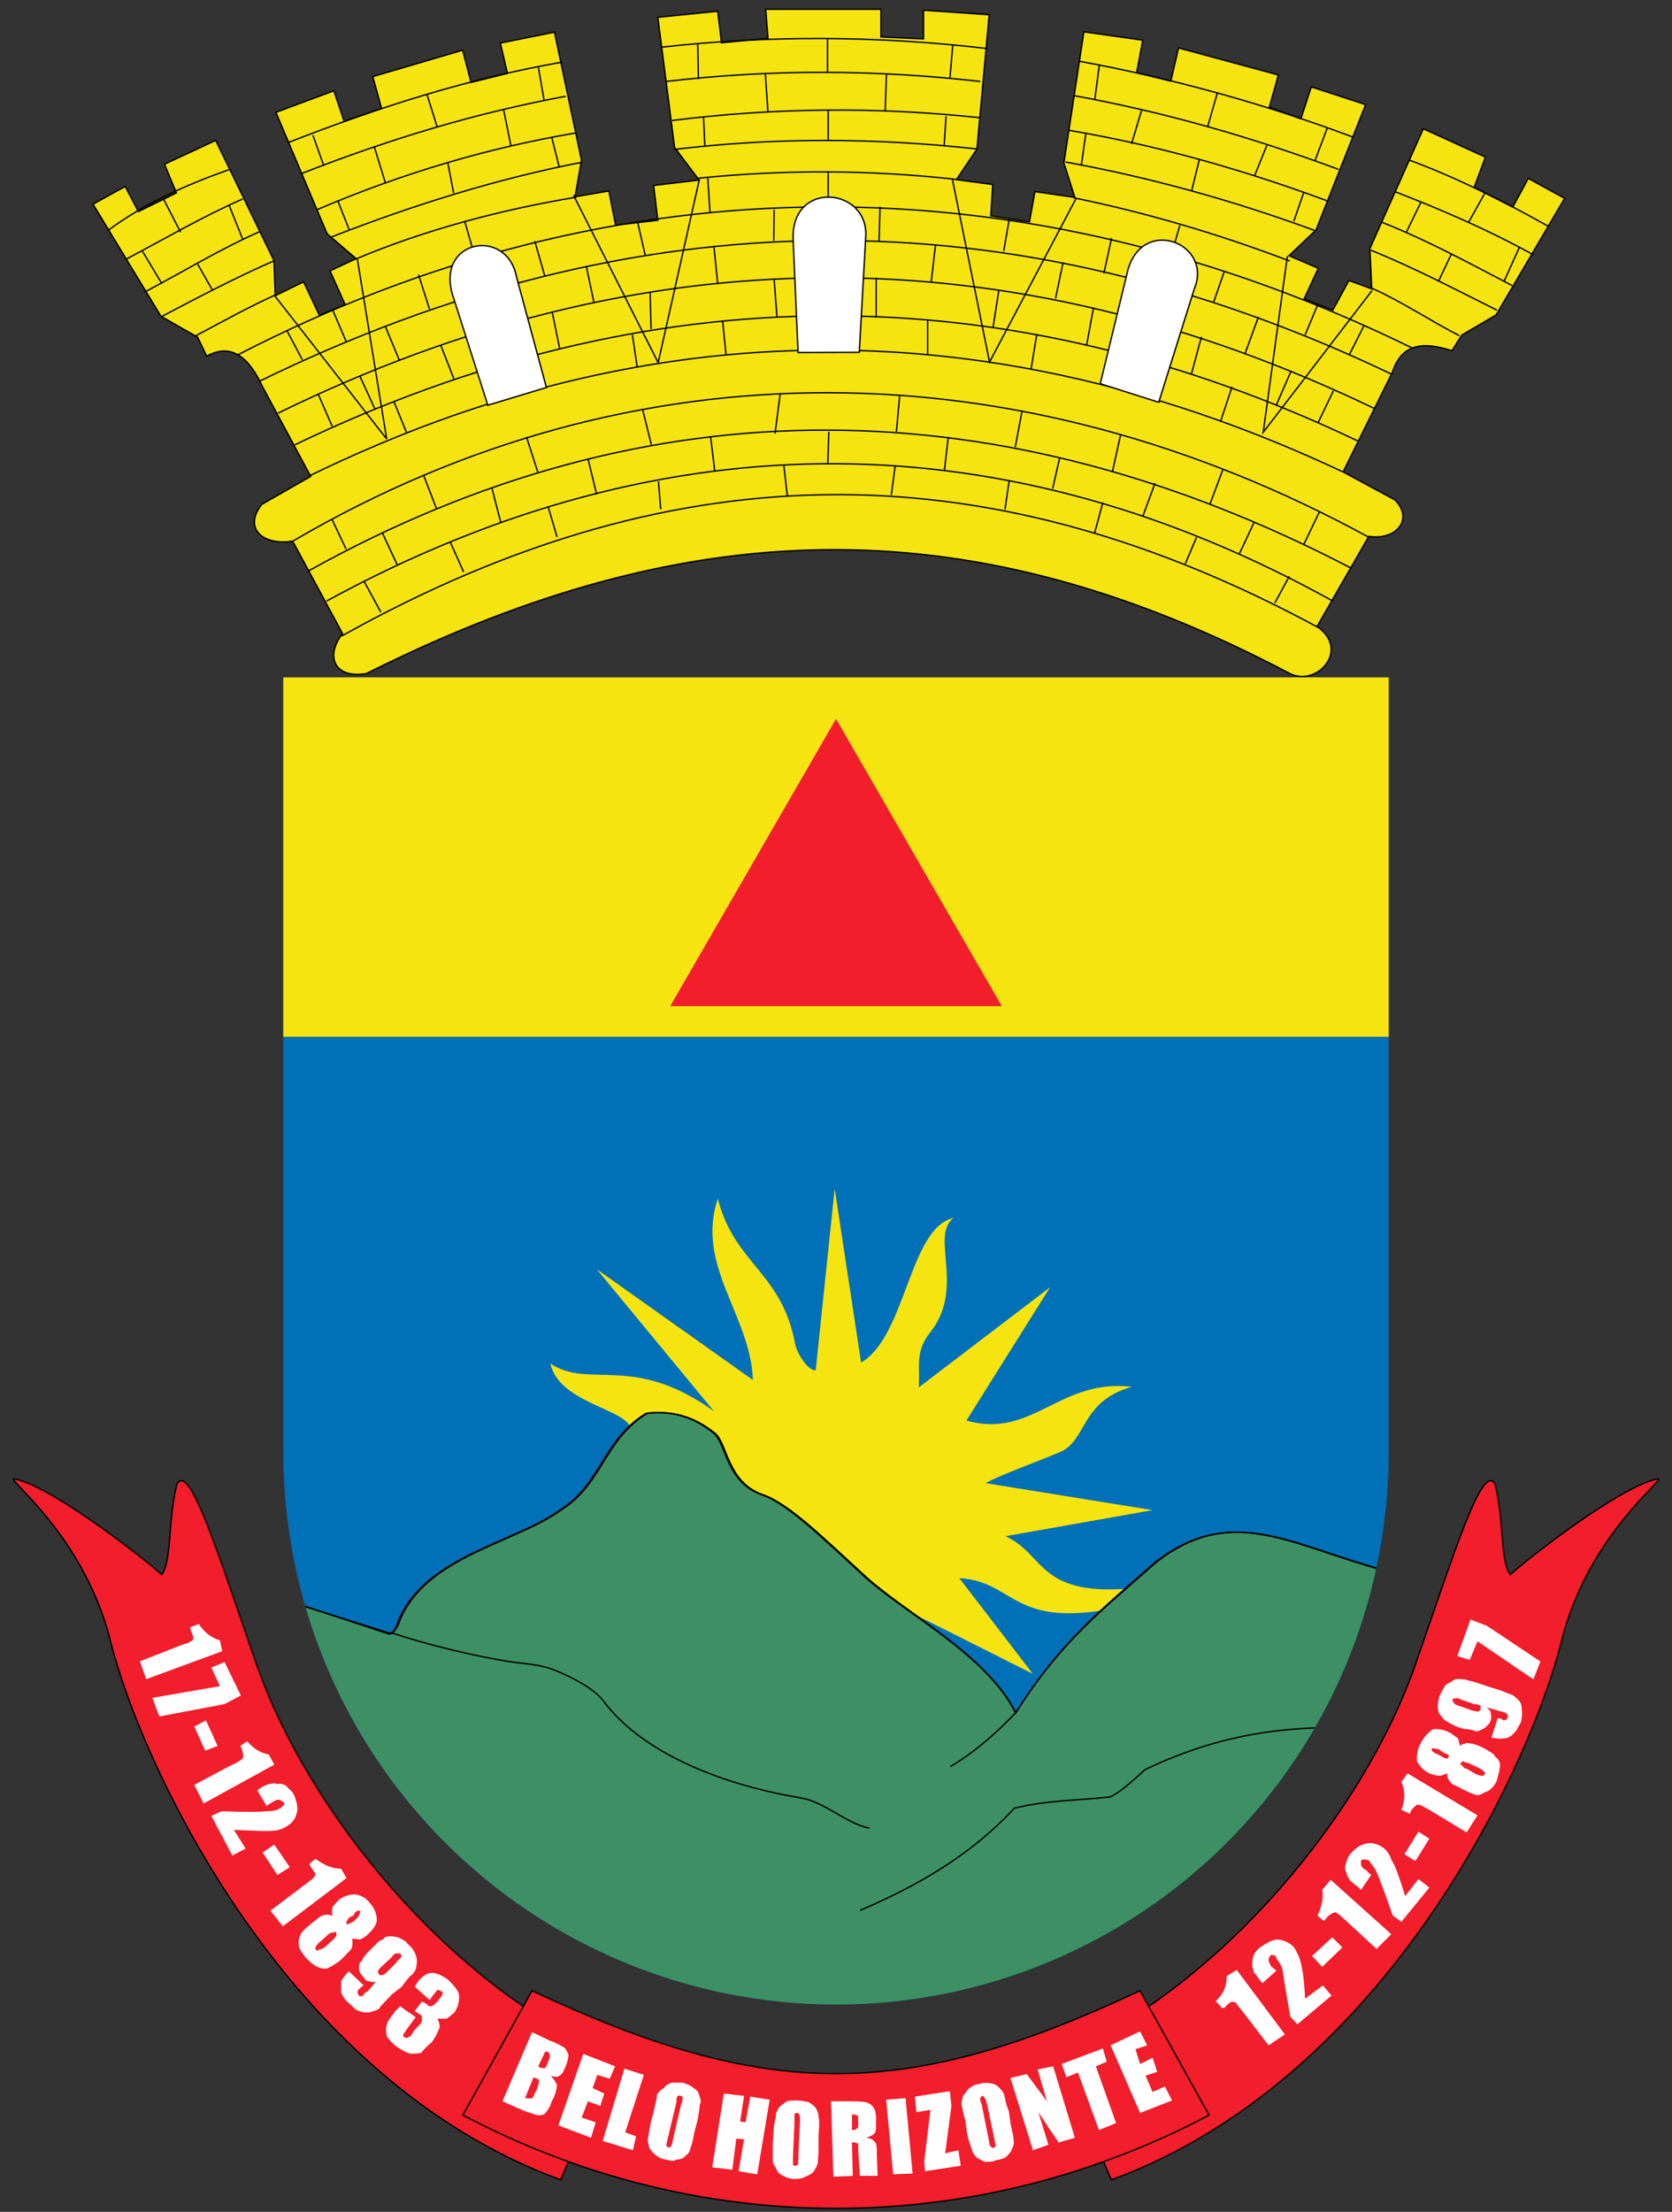 <?xml version="1.0" encoding="UTF-8"?>
<!DOCTYPE svg PUBLIC "-//W3C//DTD SVG 1.1//EN" "http://www.w3.org/Graphics/SVG/1.1/DTD/svg11.dtd">
<svg xmlns="http://www.w3.org/2000/svg" xmlns:xlink="http://www.w3.org/1999/xlink" viewBox="-605 -970 1210 1600" >
 <rect x="-605" y="-970" width="1210" height="1600" fill="#333333" stroke="none"/>
 <defs>
  <style type="text/css">
 .str0 {stroke:#000000;stroke-width:1}
 .str1 {stroke:#000000;stroke-width:2.5}
 .fil2 {fill:none;fill-rule:nonzero}
 .fil1 {fill:#F21E2B} <!-- goles -->
 .fil3 {fill:#F5E410} <!-- ouro -->
 .fil0 {fill:#0070B8} <!-- blau -->
 .fil6 {fill:#3D9064} <!-- sinople -->
 .fil4 {fill:#FFFFFF} <!-- prata -->
  </style>
 <clipPath id="escudocut">
 <path id="campo" class="fil0" d="M-400,-220 h800 v300 a400,400 0 0,1 -800,0 z"/>
 </clipPath>
 </defs>
 <g id="escudo">
  <use xlink:href="#campo"/>
  <rect id="chefe" class="fil3" x="-400" y="-480" width="800" height="260"/>
  <polygon id="triangulo" class="fil1" points="0,-450 120,-242.154 -120,-242.154"/>
  <path class="fil3" id="sol" d="M-149.132 61.572c-6.524,-12.822 -51.515,-17.712 -57.565,-45.203 28.663,18.872 59.873,-7.696 118.373,34.5l-84.832 -102.768 113.022 80.154c-1.622,-46.85 -41.699,-82.499 -25.396,-131.196 12.124,47.536 46.364,53.137 55.931,105.101 0.935,5.813 9.092,19.56 14.905,19.098l13.747 -131.421 19.109 125.832c32.642,-19.109 34.737,-97.406 66.882,-104.639 -17.251,13.272 8.868,50.578 -17.014,82.961 -11.177,14.219 -6.985,24.709 -8.146,39.627l95.073 -72.483 -60.595 96.47c48.01,13.521 66.882,-30.522 119.783,-24.461 -37.746,10.715 -32.169,38.929 -52.201,47.312 -18.399,7.684 -41.712,16.067 -53.836,22.377l120.954 19.559 -106.486 18.873c29.35,13.058 23.063,44.991 95.297,37.294l-14.693 14.445c-75.964,15.605 -73.631,-19.109 -113.946,-21.442l53.137 69.191 -162.879 -81.777 -128.626 -97.406z"/>
  <path class="fil6 str0" id="serra" clip-path="url(#escudocut)" d="m 400,166.757 c -69.689,-18.423 -112.347,-49.656 -167.792,-7.009 -39.391,34.726 -69.701,57.789 -102.082,109.304 -20.756,-41.724 -78.77,-71.536 -108.37,-98.341 -30.072,-27.515 -55.942,-53.137 -74.578,-59.447 -25.62,-8.844 -25.62,-36.359 -34.476,-44.269 -13.059,-10.489 -27.978,-17.001 -49.182,-14.681 -31.233,18.873 -32.406,51.041 -61.993,69.689 -32.868,24.236 -99.513,33.79 -117.676,81.564 -1.881,5.363 -4.774,8.476 -7.105,7.767 l -44.656,-14.052 -16.504,-5.193 7.434,402.161 800,0 z"/>
  <g id="contorno_serra"  clip-path="url(#escudocut)">
   <path class="fil2 str0" d="m399.141,166.757 c -69.677,-18.435 -112.335,-49.656 -167.781,-7.02 -39.391,34.737 -68.976,57.801 -101.358,109.316 -20.756,-41.724 -79.494,-71.548 -109.094,-98.341 -30.072,-27.515 -55.942,-53.148 -74.578,-59.447 -25.632,-8.844 -25.632,-36.359 -34.476,-44.269 -13.059,-10.501 -27.978,-17.013 -49.182,-14.681 -31.233,18.873 -32.406,51.041 -61.981,69.677 -32.88,24.236 -99.525,33.79 -117.699,81.564 -1.87,5.363 -4.416,9.093 -6.748,8.383 l -61.246,-20.245"/>
   <path class="fil2 str0" d="M-322.134 211.014c26.805,8.868 61.993,17.487 89.26,21.442 10.951,1.409 20.494,1.858 30.759,6.311 10.265,4.179 27.041,12.561 33.79,21.666 27.043,36.337 82.725,60.122 142.846,70.127 17.251,2.806 32.169,18.197 49.656,21.915"/>
   <path class="fil2 str0" d="M130,269 C 116.9,282.777 100.851,297.242 82.678,307.968"/>
   <path class="fil2 str0" d="M351.356 279.755c-44.955,1.172 -84.584,9.791 -127.691,30.309 -6.985,6.287 -16.326,15.367 -25.183,19.795 -23.052,2.582 -46.139,2.344 -69.439,8.158 -30.997,33.589 -69.451,55.943 -111.637,73.892"/>
  </g>
 </g>
 <g id="mural_crown">
  <path class="fil3" d="M-537.712 -822.297l23.313 -12.834 9.554 18.197 27.493 -13.533 -8.608 -20.731 37.058 -17.251 42.172 86.928 0.935 25.396 20.506 -10.005 11.426 24.224 18.647 -7.708 -10.975 -24.449 18.895 -8.844 -20.992 -17.961 -37.035 -87.862 41.936 -15.605 7.46 22.14 27.041 -9.341 -6.311 -23.063 65.023 -19.109 6.063 23.324 26.343 -6.536 -5.127 -21.915 39.155 -7.909 19.559 92.504 -4.665 26.568 24.473 -4.192 4.902 24.71 30.523 -3.493 -3.019 -25.172 32.855 -3.966 -17.7 -23.537 -12.136 -94.149 43.345 -4.428 2.794 22.851 33.565 -3.268 -1.633 -20.968 83.434 0 0 20.021 30.771 1.409 0 -20.756 47.537 3.28 -8.868 97.168 -14.895 22.141 26.331 3.481 -1.409 22.637 27.978 4.428 3.954 -21.915 28.9 4.192 -7.932 -24.946 14.444 -94.837 42.647 6.051 -4.428 23.537 24.709 6.074 5.601 -24.012 72.246 19.584 -6.535 23.288 22.85 8.406 7.46 -23.087 39.366 12.822 -35.886 90.657 -19.583 18.66 21.228 9.08 -10.253 22.117 20.72 8.169 11.674 -21.442 16.527 6.051 -1.396 -29.126 38.692 -86.691 44.967 20.506 -8.158 21.915 27.978 14.207 11.177 -20.742 26.331 14.469 -49.62 84.345 -24.722 14.457 -7.222 11.426c-22.14,-7.234 -36.573,-4.453 -43.108,15.605l-35.649 72.008 37.508 20.282c13.983,13.982 0.71,29.575 -18.873,26.331l-37.52 65.261c24.698,17.013 -0.462,44.268 -20.044,33.79 -223.96,-117.947 -427.401,-120.493 -667.901,0.236 -23.301,3.954 -30.073,-12.598 -17.251,-28.9l-36.123 -66.906c-21.204,3.516 -36.123,-9.082 -22.365,-26.557l35.425 -20.269 -35.187 -65.497c-10.017,-21.667 -23.065,-30.985 -40.077,-21.43l-6.536 -13.747 -26.568 -15.155 -49.182 -81.09z"/>
  <path class="fil2 str0" d="M-537.712 -822.309l23.313 -12.822 9.566 18.186 27.481 -13.521 -8.62 -20.742 37.07 -17.239 42.172 86.928 0.935 25.396 20.506 -10.005 11.426 24.213 18.647 -7.696 -10.963 -24.449 18.884 -8.856 -20.98 -17.949 -37.047 -87.874 41.936 -15.593 7.46 22.14 27.041 -9.341 -6.311 -23.063 65.023 -19.109 6.074 23.324 26.331 -6.548 -5.139 -21.904 39.167 -7.909 19.559 92.504 -4.665 26.568 24.473 -4.192 4.902 24.71 30.523 -3.504 -3.019 -25.16 32.855 -3.966 -17.7 -23.537 -12.136 -94.161 43.345 -4.416 2.794 22.851 33.565 -3.268 -1.622 -20.98 83.411 0 0 20.033 30.783 1.409 0 -20.756 47.537 3.268 -8.868 97.18 -14.895 22.141 26.331 3.481 -1.409 22.637 27.978 4.416 3.954 -21.904 28.9 4.192 -7.932 -24.946 14.456 -94.837 42.636 6.051 -4.428 23.525 24.709 6.074 5.601 -24 72.246 19.571 -6.535 23.301 22.838 8.406 7.472 -23.087 39.366 12.822 -35.886 90.657 -19.583 18.648 21.228 9.092 -10.265 22.117 20.744 8.169 11.662 -21.442 16.527 6.051 -1.384 -29.126 38.68 -86.703 44.967 20.518 -8.158 21.915 27.978 14.207 11.177 -20.754 26.331 14.467 -49.632 84.346 -24.698 14.469 -7.234 11.413c-22.14,-7.221 -36.573,-4.44 -43.108,15.605l-35.649 72.021 37.508 20.27c13.983,13.982 0.698,29.587 -18.873,26.343l-37.508 65.248c24.686,17.014 -0.474,44.269 -20.056,33.803 -223.96,-117.947 -427.401,-120.493 -667.901,0.224 -23.301,3.954 -30.073,-12.586 -17.251,-28.889l-36.123 -66.906c-21.204,3.504 -36.123,-9.082 -22.365,-26.569l35.425 -20.257 -35.187 -65.497c-10.017,-21.679 -23.065,-30.985 -40.077,-21.442l-6.536 -13.735 -26.568 -15.155 -49.182 -81.102z"/>
  <path class="fil2 str0" d="M-526.985 -803.2c26.805,-19.807 55.469,-32.618 87.638,-44.055m42.646 -19.547c66.409,-25.893 129.799,-46.175 198.54,-58.276m71.31 -10.727c78.308,-8.844 157.315,-8.37 236.546,0.947m65.96 9.082c65.971,12.112 132.143,30.073 198.552,54.996m40.551 16.54c34.028,12.597 68.516,29.836 100.436,47.797"/>
  <path class="fil2 str0" d="M-513.713 -782.527c27.587,-14.587 56.523,-31.435 84.323,-43.535m42.172 -18.233c64.515,-25.29 126.508,-43.984 191.71,-56.073m72.47 -10.703c75.905,-8.915 150.684,-8.679 227.489,0m67.698 10.253c63.828,11.615 126.97,29.386 191.46,53.337m41.036 16.174c32.819,12.787 66.102,26.9 100.306,45.808"/>
  <path class="fil2 str0" d="M-500.63 -758.576c27.681,-14.622 55.836,-31.683 83.517,-43.878m41.653 -15.937c62.916,-26.817 125.18,-44.967 186.996,-55.409m69.807 -9.058c74.638,-9.33 147.76,-9.982 222.883,-1.989m64.231 9.08c62.466,10.62 123.843,27.681 186.771,50.971m40.113 15.711c32.559,12.847 63.343,29.682 93.913,45.619"/>
  <path class="fil2 str0" d="M-488.281 -740.899c27.882,-14.658 53.374,-28.073 81.457,-40.386m41.676 -17.274c59.636,-23.336 120.776,-42.339 181.053,-54.001m66.741 -9.306c73.028,-8.856 145.604,-8.418 219.058,-0.426m64.373 9.508c59.862,10.809 120.137,27.421 180.188,49.466m40.623 14.267c31.091,12.515 60.69,28.084 91.367,43.404"/>
  <path class="fil2 str0" d="M-463.121 -727.225c19.215,-10.229 38.42,-20.862 57.836,-29.635m57.21 -25.55c51.301,-21.655 106.901,-36.182 160.238,-44.943m87.862 -13.71c62.538,-6.346 124.069,-6.133 186.997,0.828m84.82 13.285c51.917,10.619 104.214,25.941 156.545,45.783m59.672 19.808c21.253,9.4 42.103,23.49 62.952,34.134"/>
  <path class="fil2 str0" d="M-433.013 -713.265c273.958,-141.378 569.798,-142.575 850.671,-4.642"/>
  <path class="fil2 str0" d="M-417.445 -694.121c271.876,-133.043 543.941,-136.927 819.687,-5.115"/>
  <path class="fil2 str0" d="M-403.817 -671.116c263.612,-129.183 528.099,-130.958 793.474,-3.363"/>
  <path class="fil2 str0" d="M-391.634 -648.242c256.46,-123.252 513.761,-124.589 769.013,-2.865"/>
  <path class="fil2 str0" d="M-381.393 -625.652c246.847,-120.303 496.061,-121.593 748.259,-2.983"/>
  <path class="fil2 str0" d="M-392.593 -578.85c246.692,-144.267 525.447,-140.36 778,-2.604"/>
  <path class="fil2 str0" d="M-382.221 -556.744c247.19,-137.968 503.389,-133.683 755.421,-2.049"/>
  <path class="fil2 str0" d="M-368.689 -535.231c248.681,-135.517 495.043,-129.397 728.545,0.201"/>
  <path class="fil2 str0" d="M-357.665 -509.966c248.172,-138.702 473.826,-131.811 706.321,-6.321"/>
  <path class="fil4 str0" d="M-277.155 -755.663l25.172 78.793 42.41 -12.822 -21.679 -80.178c-6.985,-36.123 -59.198,-26.805 -45.902,14.207z"/>
  <path class="fil4 str0" d="M-31.055 -797.517l3.599 82.522 44.304 -0.154 4.605 -82.298c3.6,-36.608 -53.526,-43.179 -52.508,-0.071z"/>
  <path class="fil4 str0" d="M211.387 -775.33l-20.163 82.913 42.338 13.427 25.752 -82.108c13.592,-32.264 -36.371,-52.83 -47.927,-14.232z"/>
  <line class="fil2 str0" x1="-486.908" y1="-826.501" x2="-474.322" y2= "-802.027" />
  <line class="fil2 str0" x1="-501.803" y1="-788.045" x2="-487.82" y2= "-764.745" />
  <line class="fil2 str0" x1="-439.134" y1="-821.374" x2="-429.343" y2= "-796.901" />
  <line class="fil2 str0" x1="-461.962" y1="-778.964" x2="-451.235" y2= "-760.091" />
  <line class="fil2 str0" x1="-378.539" y1="-872.178" x2="-370.843" y2= "-850.524" />
  <line class="fil2 str0" x1="-296.028" y1="-901.778" x2="-288.568" y2= "-878.003" />
  <line class="fil2 str0" x1="-215.387" y1="-921.36" x2="-211.197" y2= "-897.124" />
  <line class="fil2 str0" x1="-334.246" y1="-864.257" x2="-326.089" y2= "-837.688" />
  <line class="fil2 str0" x1="-240.571" y1="-890.837" x2="-235.219" y2= "-864.269" />
  <line class="fil2 str0" x1="-360.59" y1="-824.878" x2="-352.42" y2= "-804.136" />
  <line class="fil2 str0" x1="-280.897" y1="-852.145" x2="-276.694" y2= "-830.23" />
  <line class="fil2 str0" x1="-205.833" y1="-871.018" x2="-200.256" y2= "-849.114" />
  <line class="fil2 str0" x1="-268.761" y1="-810.185" x2="-263.398" y2= "-791.55" />
  <line class="fil2 str0" x1="-397.175" y1="-730.504" x2="-386.21" y2= "-709.749" />
  <line class="fil2 str0" x1="-374.797" y1="-685.039" x2="-364.556" y2= "-661.502" />
  <line class="fil2 str0" x1="-364.308" y1="-745.872" x2="-354.303" y2= "-722.559" />
  <line class="fil2 str0" x1="-344.748" y1="-698.336" x2="-333.796" y2= "-674.337" />
  <polyline class="fil2 str0" points="-406.256,-756.125 -325.165,-652.422 -346.371,-782.468 "/>
  <line class="fil2 str0" x1="-302.102" y1="-771.268" x2="-294.157" y2= "-746.345" />
  <line class="fil2 str0" x1="-326.089" y1="-733.748" x2="-315.847" y2= "-709.051" />
  <line class="fil2 str0" x1="-286.011" y1="-720.228" x2="-276.456" y2= "-695.778" />
  <line class="fil2 str0" x1="-319.802" y1="-679.227" x2="-310.484" y2= "-656.376" />
  <line class="fil2 str0" x1="-298.597" y1="-626.564" x2="-289.042" y2= "-601.854" />
  <line class="fil2 str0" x1="-100.034" y1="-938.137" x2="-99.584" y2= "-912.729" />
  <line class="fil2 str0" x1="-95.842" y1="-885.237" x2="-94.918" y2= "-864.505" />
  <line class="fil2 str0" x1="-51.099" y1="-916.221" x2="-49.241" y2= "-888.955" />
  <line class="fil2 str0" x1="-6.132" y1="-941.855" x2="-6.132" y2= "-917.168" />
  <line class="fil2 str0" x1="-5.659" y1="-890.363" x2="-5.659" y2= "-868.461" />
  <line class="fil2 str0" x1="36.514" y1="-916.695" x2="35.59" y2= "-889.653" />
  <line class="fil2 str0" x1="84.536" y1="-937.675" x2="82.44" y2= "-913.428" />
  <line class="fil2 str0" x1="79.647" y1="-885.924" x2="78.249" y2= "-864.269" />
  <line class="fil2 str0" x1="-5.659" y1="-845.846" x2="-5.67" y2= "-827.199" />
  <polyline class="fil2 str0" points="-189.991,-828.821 -128.697,-707.654 -98.873,-840.235 "/>
  <line class="fil2 str0" x1="-217.956" y1="-795.504" x2="-210.747" y2= "-770.344" />
  <line class="fil2 str0" x1="-205.383" y1="-744.25" x2="-200.02" y2= "-718.131" />
  <line class="fil2 str0" x1="-180.673" y1="-777.331" x2="-175.074" y2= "-750.762" />
  <line class="fil2 str0" x1="-143.603" y1="-809.475" x2="-138.039" y2= "-785.251" />
  <line class="fil2 str0" x1="-134.534" y1="-758.221" x2="-133.836" y2= "-731.902" />
  <line class="fil2 str0" x1="-147.357" y1="-727.911" x2="-143.864" y2= "-704.386" />
  <line class="fil2 str0" x1="-92.835" y1="-842.129" x2="-91.178" y2= "-815.999" />
  <line class="fil2 str0" x1="-88.371" y1="-792.012" x2="-85.612" y2= "-764.756" />
  <line class="fil2 str0" x1="-82.084" y1="-738.164" x2="-79.539" y2= "-713.005" />
  <line class="fil2 str0" x1="-44.8" y1="-818.355" x2="-45.014" y2= "-795.729" />
  <line class="fil2 str0" x1="-44.8" y1="-768.249" x2="-42.705" y2= "-740.508" />
  <line class="fil2 str0" x1="31.873" y1="-820.45" x2="31.174" y2= "-795.492" />
  <line class="fil2 str0" x1="29.067" y1="-768.923" x2="29.055" y2= "-740.272" />
  <polyline class="fil2 str0" points="84.287,-840.033 111.116,-708.115 173.784,-826.501 "/>
  <line class="fil2 str0" x1="71.962" y1="-792.462" x2="68.908" y2= "-765.905" />
  <line class="fil2 str0" x1="66.351" y1="-738.413" x2="66.351" y2= "-713.691" />
  <line class="fil2 str0" x1="190.572" y1="-922.982" x2="187.305" y2= "-898.059" />
  <line class="fil2 str0" x1="180.769" y1="-873.113" x2="177.513" y2= "-850.286" />
  <line class="fil2 str0" x1="221.332" y1="-890.837" x2="213.873" y2= "-865.891" />
  <line class="fil2 str0" x1="276.091" y1="-903.187" x2="268.869" y2= "-878.015" />
  <line class="fil2 str0" x1="263.032" y1="-854.94" x2="257.455" y2= "-832.325" />
  <line class="fil2 str0" x1="311.741" y1="-864.719" x2="302.896" y2= "-842.827" />
  <line class="fil2 str0" x1="355.56" y1="-877.541" x2="346.714" y2= "-854.004" />
  <line class="fil2 str0" x1="338.546" y1="-830.929" x2="331.323" y2= "-809.973" />
  <line class="fil2 str0" x1="125.525" y1="-812.292" x2="121.357" y2= "-788.27" />
  <line class="fil2 str0" x1="117.853" y1="-760.091" x2="113.649" y2= "-733.05" />
  <line class="fil2 str0" x1="164.253" y1="-779.888" x2="158.889" y2= "-754.03" />
  <line class="fil2 str0" x1="145.344" y1="-728.384" x2="141.166" y2= "-702.988" />
  <line class="fil2 str0" x1="199.44" y1="-797.825" x2="193.829" y2= "-772.192" />
  <line class="fil2 str0" x1="186.37" y1="-747.495" x2="181.266" y2= "-719.754" />
  <line class="fil2 str0" x1="248.824" y1="-806.941" x2="245.332" y2= "-794.806" />
  <line class="fil2 str0" x1="280.993" y1="-773.601" x2="273.297" y2= "-751.473" />
  <line class="fil2 str0" x1="264.453" y1="-726.289" x2="257.218" y2= "-699.496" />
  <line class="fil2 str0" x1="305.702" y1="-740.746" x2="295.91" y2= "-713.941" />
  <line class="fil2 str0" x1="286.592" y1="-690.178" x2="278.423" y2= "-665.468" />
  <polyline class="fil2 str0" points="326.67,-784.801 309.182,-657.323 387.952,-759.855 "/>
  <line class="fil2 str0" x1="348.811" y1="-750.064" x2="339.493" y2= "-727.686" />
  <line class="fil2 str0" x1="329.228" y1="-701.355" x2="318.501" y2= "-676.669" />
  <line class="fil2 str0" x1="359.987" y1="-687.372" x2="348.811" y2= "-664.071" />
  <line class="fil2 str0" x1="382.352" y1="-734.932" x2="371.638" y2= "-713.703" />
  <line class="fil2 str0" x1="445.529" y1="-786.66" x2="436.188" y2= "-766.84" />
  <line class="fil2 str0" x1="423.389" y1="-823.955" x2="412.887" y2= "-802.265" />
  <line class="fil2 str0" x1="469.765" y1="-830.692" x2="457.866" y2= "-809.273" />
  <line class="fil2 str0" x1="494.462" y1="-790.851" x2="483.511" y2= "-766.604" />
  <line class="fil2 str0" x1="-364.793" y1="-594.395" x2="-354.515" y2= "-572.716" />
  <line class="fil2 str0" x1="-341.717" y1="-549.889" x2="-329.357" y2= "-527.039" />
  <line class="fil2 str0" x1="-328.433" y1="-584.84" x2="-317.47" y2= "-561.279" />
  <line class="fil2 str0" x1="-279.026" y1="-577.618" x2="-269.459" y2= "-556.176" />
  <line class="fil2 str0" x1="-248.965" y1="-616.772" x2="-242.666" y2= "-592.299" />
  <line class="fil2 str0" x1="-224.019" y1="-654.043" x2="-215.625" y2= "-627.948" />
  <line class="fil2 str0" x1="-208.165" y1="-603.026" x2="-201.879" y2= "-581.572" />
  <line class="fil2 str0" x1="-179.502" y1="-638.213" x2="-173.215" y2= "-612.331" />
  <line class="fil2 str0" x1="-128.472" y1="-621.65" x2="-126.851" y2= "-601.617" />
  <line class="fil2 str0" x1="-139.897" y1="-673.626" x2="-133.611" y2= "-648.218" />
  <line class="fil2 str0" x1="-90.728" y1="-654.043" x2="-87.696" y2= "-628.883" />
  <line class="fil2 str0" x1="-40.373" y1="-685.276" x2="-44.114" y2= "-656.376" />
  <line class="fil2 str0" x1="-5.197" y1="-657.548" x2="-5.896" y2= "-635.17" />
  <line class="fil2 str0" x1="-37.827" y1="-634.022" x2="-35.246" y2= "-611.409" />
  <line class="fil2 str0" x1="46.069" y1="-683.879" x2="43.736" y2= "-657.761" />
  <line class="fil2 str0" x1="42.813" y1="-633.075" x2="40.019" y2= "-611.87" />
  <line class="fil2 str0" x1="81.268" y1="-654.043" x2="78.474" y2= "-629.807" />
  <line class="fil2 str0" x1="134.642" y1="-672.691" x2="129.74" y2= "-646.585" />
  <line class="fil2 str0" x1="125.323" y1="-622.348" x2="122.281" y2= "-601.38" />
  <line class="fil2 str0" x1="161.896" y1="-638.889" x2="156.782" y2= "-616.535" />
  <line class="fil2 str0" x1="205.941" y1="-655.441" x2="200.127" y2= "-629.109" />
  <line class="fil2 str0" x1="230.887" y1="-620.489" x2="222.019" y2= "-596.491" />
  <line class="fil2 str0" x1="193.118" y1="-606.506" x2="187.068" y2= "-584.13" />
  <line class="fil2 str0" x1="280.046" y1="-630.518" x2="270.728" y2= "-605.572" />
  <line class="fil2 str0" x1="260.937" y1="-581.336" x2="252.779" y2= "-562.227" />
  <line class="fil2 str0" x1="302.659" y1="-592.299" x2="291.932" y2= "-569.448" />
  <line class="fil2 str0" x1="349.971" y1="-599.995" x2="338.546" y2= "-576.209" />
  <line class="fil2 str0" x1="328.055" y1="-553.133" x2="317.566" y2= "-533.799" />
 </g>
 <g id="listel">
  <path class="fil1 str0" id="laco_esquerdo" d="M-165 516c-115.792,-51.49 -216.678,-174.978 -253.961,-280.992 -27.954,-79.918 -48.709,-147.937 -58.026,-131.408 -6.761,27.267 -3.493,54.995 -10.952,65.473 -9.554,-9.07 -80.368,-65.011 -107.41,-69.428 -1.385,3.267 52.201,43.794 70.6,118.586 20.98,84.571 124.897,315.256 325.497,388.627 12.124,-28.866 27.019,-61.035 34.252,-90.859z"/>
  <use xlink:href="#laco_esquerdo" transform="matrix(-1 0 0 1 0 0)"/>
  <path class="fil1 str0" d="M -220,470 C -50,550 50,550 220,470 l 50,90 C 100,650 -100,650 -270,560z"/>
  <path class="fil4" d="M-444.166 224.427l-55.078 20.247 -4.499 -12.918 28.663 -11.236c4.5,-1.704 7.873,-2.249 7.873,-3.398 1.682,0 1.682,-0.544 2.25,-2.249 -0.568,-1.114 -0.568,-2.794 -2.25,-6.157l0 -1.693 6.181 -2.25c3.374,5.623 8.987,10.1 15.178,11.804l1.682 7.85zm13.485 32.05l-11.804 6.193 -47.205 8.986 -5.043 -13.486 48.886 -8.441 -6.191 -13.486 9.554 -3.919 11.804 24.154zm-16.847 36.537l-8.987 3.374 -7.873 -17.428 8.418 -4.499 8.443 18.553zm41.013 13.485l-51.136 28.108 -6.737 -13.498 27.528 -14.61c4.499,-1.693 6.748,-3.931 6.748,-3.931 1.137,-0.568 1.137,-1.681 1.137,-2.249 0,-1.682 -0.58,-3.931 -1.706,-6.761l-0.544 -0.544 5.056 -3.363c4.499,5.043 9.554,8.418 15.735,9.555l3.919 7.292zm-20.791 60.703l-9.554 5.055 -15.178 -28.663 7.305 -3.374c17.427,0.568 28.119,0.568 32.617,0 4.488,0 6.737,-0.546 8.987,-1.682 1.681,-1.124 2.818,-1.681 2.818,-2.249 1.113,-0.569 1.113,-1.682 0.556,-2.83 -1.694,-0.544 -2.806,-1.658 -3.374,-1.658 -1.137,0 -2.818,0.544 -4.499,1.658l-4.488 2.83 -6.748 -11.236 1.681 -1.137c2.25,-1.693 5.067,-2.806 6.749,-3.351 1.124,0 3.919,-1.136 6.168,0 1.706,-0.568 4.512,0 6.193,1.114 1.682,2.237 3.931,3.374 5.613,6.191 2.249,5.044 3.374,10.668 2.249,13.486 -1.113,5.055 -3.931,7.873 -7.861,10.1 -1.681,1.124 -5.623,2.829 -9.554,2.829 -3.931,0.546 -13.498,0 -28.096,-0.58l8.418 13.498zm32.05 13.486l-9.011 5.623 -10.666 -16.291 8.418 -5.636 11.259 16.304zm41.013 7.873l-46.068 34.856 -8.999 -11.271 25.29 -19.097c3.374,-2.806 5.624,-3.919 5.624,-4.487 1.113,-1.114 1.681,-1.682 1.681,-3.363 -0.568,-0.58 -2.25,-2.83 -3.931,-5.648l-0.556 -1.113 4.487 -3.931c5.624,4.499 12.372,7.305 18.541,7.305l3.931 6.749zm3.954 43.843c0.556,1.113 0.556,3.363 0,6.18 0,1.114 -3.386,4.475 -7.885,8.987 -3.919,3.374 -6.737,4.499 -9.555,6.18 -1.681,0.581 -4.487,0.581 -7.873,-1.124 -1.681,-0.556 -4.475,-2.806 -7.85,-6.169 -2.818,-3.398 -4.499,-6.191 -5.067,-7.873 -0.568,-2.817 -0.568,-5.623 0.568,-7.873 0.544,-2.818 3.931,-5.611 7.873,-8.998 2.794,-2.238 5.043,-3.919 7.293,-5.601 1.694,-0.568 5.055,-2.261 8.441,0 -0.568,-2.83 -0.568,-3.966 0,-6.761 1.114,-1.113 2.794,-3.363 4.5,-5.055 3.919,-2.806 7.85,-3.954 11.792,-3.954 3.363,0.592 7.317,1.704 10.668,6.216 4.499,5.043 5.067,9.554 5.067,12.917 -0.568,3.363 -2.818,6.193 -6.181,9.555 -2.237,2.237 -4.487,3.374 -6.191,3.931 -1.114,0 -3.363,-0.556 -5.601,-0.556l0 0zm3.919 -15.18c0.568,-1.113 1.682,-1.681 1.682,-3.373 0.568,-0.569 0.568,-1.126 0,-1.706l-1.114 0c-0.568,0 -2.249,0.58 -3.386,3.398l-3.35 1.681c-1.137,1.682 -1.706,2.818 -1.706,3.363 -1.681,0 0,0 0,0.569 0,0.556 0.568,1.681 1.136,0.556 1.114,0 2.238,-1.126 3.919,-1.67l2.818 -2.818zm-17.973 16.292c1.114,-1.113 2.794,-2.806 2.794,-3.919 0,-0.568 0,-1.706 0,-1.706 -0.544,-0.544 -1.681,-0.544 -1.681,0 -1.114,0 -2.818,0 -4.5,1.706l-5.623 5.055c-2.25,1.682 -3.363,3.931 -3.363,3.931 0,1.114 0,1.114 0,1.682 1.113,0.544 1.681,1.693 2.25,0 0,0 2.249,0 4.487,-1.682l5.635 -5.067zm11.805 22.495l10.666 10.1c-2.249,1.704 -3.361,2.817 -3.931,3.363 0,0.568 -0.568,1.148 -0.568,1.704 0.568,0.556 0.568,1.694 0.568,1.694 0.569,1.113 1.114,1.113 2.818,1.113 0,0 0.556,0 1.113,-1.113 0.557,-1.137 1.137,-1.137 3.374,-2.83l5.613 -6.725c-1.113,0.568 -3.363,0.568 -4.499,0 -1.114,0 -3.351,-0.58 -3.931,-2.262 -1.67,-2.249 -3.374,-3.374 -3.919,-6.724 0,-2.262 0,-4.512 2.249,-6.193 0.556,-1.682 2.25,-3.931 4.487,-6.181l3.363 -3.374c2.818,-2.817 4.511,-5.067 7.305,-5.623 1.137,-1.694 2.25,-2.25 5.068,-2.25 1.136,0 3.943,0 6.736,1.113 1.706,1.137 4.512,1.694 6.193,4.512 2.818,2.249 5.068,5.623 5.624,7.873 1.124,2.249 1.124,5.611 0.556,7.293 0,2.83 -1.113,4.511 -2.818,6.737 -1.681,0.568 -4.499,4.499 -7.85,8.986l-7.305 5.648c-4.499,5.043 -7.885,7.861 -8.999,10.11 -2.261,1.694 -4.511,1.694 -7.304,2.806 -2.806,0 -4.5,0 -7.305,-1.113 -2.818,-0.568 -4.5,-3.398 -7.305,-5.648 -2.818,-2.225 -4.5,-5.043 -5.636,-7.85 0,-3.363 0,-5.067 0,-7.861 1.136,-2.262 2.818,-4.511 5.636,-7.305zm23.596 -3.386c-1.682,1.706 -3.374,3.386 -2.238,4.499 0,0.556 0.556,1.114 0.556,1.114 0,0.568 0.546,0.568 1.114,0.568 1.681,0 2.818,-0.568 3.931,-1.682l7.305 -7.305c1.136,-2.249 3.386,-3.363 3.386,-3.931 0.568,-1.124 0.568,-1.681 -0.568,-2.83 0,0 -1.682,0 -2.818,0 0,0 -1.682,0 -3.351,2.83l-7.317 6.737zm40.468 37.662c1.113,2.262 1.681,3.931 1.681,6.193 -0.568,1.113 -1.681,5.055 -5.623,10.668 -3.363,2.794 -6.181,5.623 -7.861,7.873 -2.806,0.568 -5.624,0.568 -7.873,0.568 -2.818,-0.568 -6.169,-2.818 -8.987,-4.499 -3.943,-2.806 -6.193,-5.624 -7.873,-7.885 -0.568,-2.806 -1.113,-6.725 0,-8.431 0,-2.225 2.818,-5.6 6.193,-10.098l3.363 -3.398 11.248 7.897 -6.193 8.418c-1.669,2.25 -1.669,2.806 -2.806,3.943 0,1.67 0,1.67 1.137,2.25 1.101,0.544 1.669,0.544 2.237,0 1.682,0 2.818,-2.25 5.068,-5.624l2.249 -2.249c2.238,-2.25 2.806,-3.363 2.806,-3.943 0,-1.682 0,-2.794 0,-3.931 -0.568,0 -2.806,-1.682 -5.055,-3.363l5.055 -6.761c3.363,1.113 5.043,3.363 5.043,3.363 1.706,0 2.25,0 2.806,-0.544 1.136,-0.568 2.25,-1.706 3.386,-2.818l1.681 -2.25c1.682,-1.681 1.682,-2.793 2.25,-3.931 0,0 0,-1.113 -1.113,-1.113 -1.137,-1.148 -2.25,-1.148 -2.818,-1.148 -0.568,0.568 -1.136,1.704 -2.818,3.398l-2.806 3.931 -10.666 -9.579 2.249 -3.907c3.919,-4.511 7.305,-6.193 10.1,-6.193 2.806,0 7.305,1.682 11.816,5.056 4.499,4.499 7.85,8.441 7.85,11.804 0,3.931 -0.544,7.293 -3.351,11.804 -2.817,2.25 -3.954,3.386 -5.635,4.499 -1.694,0 -3.919,0 -6.737,0z"/>
  <path class="fil4" d="M290 455l34.845 46.66 -11.805 7.873 -18.541 -24.188c-3.386,-3.907 -4.499,-5.601 -5.079,-6.725 -1.669,-0.58 -2.226,-0.58 -2.794,-0.58 -1.136,0 -3.386,1.704 -5.635,4.511l-1.682 0 -4.487 -5.055c6.169,-5.613 7.873,-11.259 7.873,-17.997l7.305 -4.499zm62.372 11.236l6.193 7.329 -24.733 20.79 -5.067 -5.623c-3.351,-18.541 -5.056,-29.789 -5.601,-33.731 -1.136,-3.907 -2.818,-6.169 -4.511,-8.419 0,-1.681 -1.113,-2.249 -2.25,-2.249 -1.681,-0.568 -1.681,0 -2.249,0.568 -1.114,1.681 -1.114,2.225 -1.114,3.363 0,0.568 1.114,2.249 1.682,3.943l3.931 3.363 -10.111 9.009 -0.568 -0.592c-2.806,-3.339 -3.919,-5.588 -5.624,-7.293 0,-1.124 -1.113,-2.806 -1.113,-5.6 0,-2.262 0,-3.967 1.113,-6.761 0.569,-1.682 2.818,-4.512 4.5,-5.613 5.055,-3.374 9.554,-6.191 13.496,-5.623 4.5,0.568 7.874,2.249 11.236,5.623 1.137,2.25 3.386,5.613 4.5,10.111 1.124,3.374 2.805,12.928 3.374,26.959l12.917 -9.554zm6.761 -34.821l7.305 7.305 -14.61 14.054 -7.305 -7.873 14.61 -13.486zm-1.136 -41.604l43.853 39.356 -10.69 10.655 -23.041 -21.346c-2.805,-2.238 -5.055,-4.488 -5.623,-4.488 -0.568,-1.113 -1.682,-0.568 -3.363,0 -0.568,0.569 -3.374,1.682 -4.511,3.932l-1.682 1.681 -4.499 -3.931c3.386,-6.761 4.499,-14.054 3.386,-18.565l6.169 -7.293zm63.508 -0.556l7.873 6.191 -20.223 24.733 -6.191 -4.511c-6.193,-17.417 -10.123,-28.108 -11.804,-31.459 -1.682,-3.954 -3.931,-5.635 -5.068,-7.897 -1.124,-1.113 -1.669,-1.113 -3.351,-1.113 -0.568,-0.544 -1.704,0 -2.817,0.568 0,0.544 0,2.806 0,3.363 0,0 1.113,2.83 3.361,3.374l3.944 3.931 -7.305 10.668 -2.25 -2.226c-3.374,-2.249 -4.487,-3.931 -5.624,-4.511 -1.681,-2.25 -2.249,-3.931 -2.817,-6.157 -1.114,-1.704 -1.114,-3.954 0,-6.759 0.568,-2.25 1.704,-5.056 2.817,-6.181 3.931,-4.487 7.874,-7.305 12.918,-7.873 3.374,-0.544 7.329,0.568 11.259,3.386 2.238,1.657 4.487,4.487 5.623,8.418 2.794,3.931 5.601,12.36 10.1,26.414l9.555 -12.36zm0 -34.276l7.873 5.055 -10.123 16.279 -7.85 -5.043 10.1 -16.291zm-7.861 -42.15l50.578 30.345 -7.861 12.373 -26.982 -16.316c-3.943,-2.249 -6.193,-3.363 -6.193,-3.363 -2.225,-0.568 -2.793,-0.568 -3.363,0 -0.568,0.568 -2.817,2.25 -3.931,4.488l-0.556 1.681 -6.181 -2.806c2.794,-6.749 2.794,-14.054 0,-20.245l4.488 -6.157zm38.206 -19.677c0.568,-1.694 2.818,-1.694 4.511,-2.25 2.25,0 6.749,0.556 12.918,3.931 3.931,2.25 7.305,3.931 7.873,6.181 2.25,1.124 3.363,3.943 3.363,5.623 0,3.363 -1.113,6.737 -2.226,11.236 -1.704,3.944 -4.499,6.761 -6.761,7.874 -2.249,0.568 -5.043,2.817 -7.305,2.817 -2.249,0 -6.18,-2.249 -10.11,-3.931 -3.374,-1.704 -6.193,-3.398 -7.873,-3.954 -2.806,-2.237 -3.944,-4.487 -3.944,-7.85 -2.225,0.544 -3.361,1.682 -5.611,1.682 -1.694,0 -4.487,-0.569 -7.305,-1.682 -4.487,-2.262 -7.873,-6.193 -8.986,-9.009 0,-3.931 0,-7.85 2.793,-12.918 2.25,-4.487 5.624,-7.873 9.011,-10.135 3.374,0 7.305,0 12.36,2.83 2.25,1.113 3.363,2.818 5.067,3.363 1.114,1.136 1.114,3.943 2.226,6.193l0 0zm-15.735 2.249c-1.67,-0.568 -2.806,-0.568 -3.374,-0.568 -0.544,-0.568 -1.113,0 -1.682,0 0,0.568 0,2.25 1.137,2.25 0,0.568 1.113,1.136 2.793,1.681l3.944 2.25c1.136,0.556 2.249,1.124 3.361,1.124 0.569,0 0.569,-0.568 1.137,-1.124 0,-1.124 0,-1.682 -0.568,-1.682 0,-0.568 -1.682,-0.568 -3.363,-1.681l-3.386 -2.25zm21.927 10.123c-1.682,-0.568 -3.374,-0.568 -3.931,-1.704 -1.694,1.136 -1.694,1.136 -2.262,1.704 0,0.544 0,1.113 0.568,1.113 1.137,0.569 1.694,2.794 3.943,2.794l6.749 3.943c2.794,1.137 3.374,1.137 4.487,1.137 1.137,0 1.682,0 1.682,-1.137 1.136,-0.544 0.568,-1.124 0,-1.124 0,-1.124 -2.25,-2.25 -3.931,-3.363l-7.305 -3.363zm16.291 -18.565l4.499 -14.054c2.25,0 3.943,1.126 3.943,1.706 0.557,-0.58 1.706,0 2.25,-0.58 0.556,-1.126 1.113,-1.126 1.113,-1.682 0,-0.568 0,-1.124 0,-1.681 -0.556,-0.569 -1.113,-1.682 -1.657,-1.682 0,0 -1.706,-0.568 -3.966,-1.136l-9.555 -2.806c1.706,1.694 2.83,2.806 2.83,3.943 0.544,2.238 0.544,3.363 0,5.624 -0.58,2.249 -2.83,3.931 -4.511,5.611 -1.682,0.544 -3.931,2.238 -6.169,2.238 -1.136,-0.544 -4.499,-1.694 -7.885,-1.694l-4.487 -1.113c-3.931,-1.681 -6.181,-2.794 -7.873,-3.931 -2.25,-1.113 -3.931,-2.818 -4.5,-3.943 -1.681,-1.682 -2.793,-3.363 -2.793,-6.737 0,-1.693 0,-4.499 1.113,-7.861 1.681,-3.943 2.818,-5.624 4.499,-8.441 2.25,-1.114 5.056,-2.794 6.737,-3.931 2.25,-0.569 4.499,0 6.749,0 1.693,0.568 7.305,1.681 11.816,3.386l8.43 2.793c6.737,1.694 10.668,3.943 12.93,4.512 2.225,0.544 3.931,2.249 5.611,3.931 2.238,1.681 2.806,4.487 2.806,7.873 0.568,2.793 0,5.043 -0.568,8.418 -2.238,3.931 -3.374,6.737 -5.624,8.441 -1.681,2.25 -4.487,3.363 -7.293,3.363 -2.261,0.568 -4.487,0 -8.441,-0.568zm-14.042 -19.654c2.818,0.544 3.931,1.113 5.056,0.544 0.556,-0.544 1.136,-1.113 1.136,-1.113 0,-1.694 0,-1.694 0,-2.818 -0.58,-0.568 -2.262,-1.126 -4.511,-1.126l-9.555 -3.361c-1.681,-0.569 -2.794,-1.682 -4.499,-0.569 -1.113,-1.113 -1.113,0 -1.681,0.569 0,0.568 0,1.681 0.568,1.681 0,0.556 1.113,2.238 3.931,2.806l9.554 3.386zm-1.113 -65.77l11.78 4.487 38.788 25.858 -5.044 12.93 -40.48 -27.528 -5.611 13.474 -8.987 -2.806 9.555 -26.414z"/>
  <path class="fil4" d="M-220 500 l12.94 6.181c3.919,1.113 7.305,3.363 9.555,4.487 2.237,1.136 2.805,3.386 3.919,5.613 0,2.261 -1.114,6.759 -2.806,10.134 -1.113,2.806 -2.25,4.5 -3.931,5.068 -0.568,1.113 -3.363,1.113 -6.193,0 2.262,2.225 3.943,5.043 4.511,6.737 0,2.249 -0.568,4.475 -1.681,7.873l-2.25 4.499c-1.124,3.907 -2.829,6.157 -3.943,7.305 -1.113,2.25 -3.943,2.25 -5.611,2.25 -1.126,0 -5.624,-1.706 -10.68,-3.398l-15.19 -6.725 21.359 -50.023zm9.554 14.054l-5.043 10.668c0.544,0.568 1.113,0.568 1.669,1.113 1.126,0 2.262,0.58 3.374,0 0.568,-0.544 1.682,-2.794 2.818,-6.156 0.568,-0.569 0.568,-1.694 0.568,-2.25 0,-1.148 -0.568,-1.694 -0.568,-2.262 0,-0.544 -1.136,-1.113 -2.818,-1.113zm-8.418 18.541l-6.193 15.167c2.25,0 3.374,0.58 5.056,0 0.568,0 1.136,-1.669 1.681,-2.818l2.25 -4.475c1.124,-3.363 1.124,-5.067 1.124,-5.623 -0.544,-1.137 -1.67,-1.137 -3.919,-2.25zm35.969 -16.86l23.04 8.987 -3.931 8.986 -8.987 -2.793 -3.374 9.554 8.419 3.931 -2.818 8.987 -8.986 -3.363 -4.5 11.804 10.123 3.363 -3.363 11.236 -23.62 -8.987 17.997 -51.704zm43.843 15.18l-13.498 41.581 7.873 2.818 -2.262 10.098 -21.904 -6.724 15.724 -52.273 14.066 4.5zm36.525 41.581c-1.136,6.193 -1.681,9.009 -2.817,11.236 0,1.681 -1.67,4.511 -2.806,5.079 -2.818,2.794 -4.499,3.363 -7.305,3.363 -2.25,1.682 -4.499,0.544 -7.861,0 -2.818,-0.568 -4.499,-1.113 -7.305,-3.363 -1.706,-1.136 -3.386,-3.398 -4.499,-5.079 -0.569,-2.794 -1.137,-3.931 -1.137,-6.181 0.568,-2.237 1.137,-6.737 2.25,-12.36l2.249 -8.441c1.137,-6.157 2.25,-8.987 2.25,-11.805 1.694,-2.249 2.806,-3.363 5.055,-4.475 1.137,-2.249 3.932,-3.363 5.636,-3.943 2.806,0 5.601,0 7.85,0 2.818,1.124 5.624,1.694 7.873,3.943 2.25,1.113 3.386,2.818 3.931,4.475 0.568,2.818 2.262,5.08 0.568,7.305 0,1.706 -0.568,5.648 -1.681,11.805l-2.25 8.441zm-9.554 -20.247c1.113,-2.225 1.113,-4.487 1.113,-4.487 0,-1.113 -0.544,-1.669 -1.681,-1.669 0,-0.58 -1.682,0 -1.682,0 -1.124,0.556 -1.124,2.249 -1.124,4.499l-6.181 25.834c-0.568,2.83 -1.136,4.511 -1.136,5.079 0,1.114 0.568,1.682 1.136,1.682 1.682,0.544 1.682,0 2.25,-0.568 0.568,-1.114 1.113,-2.818 1.681,-6.193l5.624 -24.177zm64.064 -3.363l-8.986 53.954 -13.498 -2.226 3.943 -23.063 -5.623 -0.556 -2.818 22.483 -14.598 -1.681 8.43 -53.398 14.61 1.694 -2.806 18.553 3.919 0.544 3.386 -18.541 14.042 2.237zm35.413 33.732c0,5.623 -0.568,9.554 -0.568,11.804 0,1.681 -1.682,3.943 -2.794,6.191 -1.136,1.658 -3.386,2.794 -6.193,3.92 -1.681,1.124 -4.499,1.681 -7.873,1.681 -2.25,0 -5.611,-0.556 -7.861,-2.238 -1.694,-0.568 -3.943,-1.704 -5.055,-4.499 -0.569,-1.681 -2.25,-3.374 -2.818,-5.623 0,-2.25 0,-6.749 0,-12.918l0.568 -8.986c0,-5.068 1.681,-9.555 1.681,-11.259 0,-2.794 1.137,-3.943 2.25,-6.193 1.681,-1.657 3.374,-2.794 5.624,-4.475 1.681,-0.568 4.499,-0.568 7.305,-0.568 3.361,0 5.611,0.568 8.43,1.136 2.806,1.657 3.943,2.794 5.055,3.907 1.682,2.83 2.25,5.079 2.25,6.761 0.568,2.794 0.568,6.18 0,12.372l0 8.987zm-13.486 -17.973c0,-2.818 0,-4.499 -0.568,-4.499 0,-1.706 -0.568,-1.706 -1.681,-1.706 0,0 -1.694,0 -1.694,1.136 0,0.569 0,1.682 0,5.068l-1.113 25.846c0,3.363 0,4.475 0,5.611l1.113 0.556c1.694,0 1.694,-0.556 2.262,-0.556 0.544,-1.136 0.544,-3.386 0.544,-7.293l1.136 -24.164zm22.472 -14.622l10.691 0c6.737,0 11.236,0 14.042,0.568 1.136,0 4.499,1.657 5.636,3.363 2.237,2.794 2.237,6.193 2.237,10.691 0,3.919 0,6.737 -0.556,7.85 -1.681,2.249 -3.386,2.818 -6.749,3.931 2.25,0 5.068,1.124 5.613,2.262 1.693,1.113 1.693,2.249 1.693,2.249 0.556,1.682 0.556,3.931 0.556,7.873l0.556 15.167 -12.905 0 -1.136 -18.565c0,-2.225 0,-4.475 0,-4.475 -1.114,-1.136 -2.25,-1.136 -4.5,-1.136l0.569 24.176 -14.042 0.557 -1.706 -54.51zm15.178 9.554l0 11.236c1.682,0 2.818,0 3.386,-1.124 1.114,0 1.114,-1.124 1.114,-3.931l0 -2.25c0,-2.249 0,-3.361 -1.114,-3.361 -0.568,-0.569 -1.704,-0.569 -3.386,-0.569zm38.788 -11.816l5.067 54.51 -14.054 0.568 -5.055 -53.954 14.042 -1.124zm32.027 -5.067l1.136 10.691 -4.511 34.287 9.566 -2.262 1.682 11.248 -25.846 3.954 -0.568 -6.759 4.487 -37.651 -10.111 1.694 -1.113 -11.248 25.278 -3.954zm43.854 23.063c1.124,5.624 2.237,9.555 2.237,11.792 0.568,2.25 0,5.068 -1.113,6.761 -0.568,2.25 -2.262,3.931 -4.511,6.181 -1.682,1.113 -4.5,1.681 -7.305,2.225 -2.25,1.137 -5.044,1.137 -7.863,1.137 -2.261,-1.137 -4.487,-2.25 -6.191,-3.363 -1.682,-2.25 -2.806,-3.386 -3.363,-6.181 -0.556,-1.693 -2.25,-5.623 -3.374,-11.816l-1.113 -8.441c-1.706,-5.613 -2.25,-9.555 -2.818,-11.805 0,-2.225 0.568,-3.907 1.113,-6.156 1.706,-1.694 2.818,-3.943 4.499,-5.624 2.25,-1.136 3.943,-2.818 6.761,-2.818 3.363,-1.124 6.169,-1.124 9.555,-0.544 1.681,0.544 3.931,1.114 5.6,3.363 1.137,1.113 2.818,2.818 3.386,5.044 0.568,2.249 1.114,6.191 3.363,11.816l1.137 8.43zm-16.872 -13.509c-1.124,-2.793 -1.124,-4.487 -1.682,-4.487 -1.124,-1.669 -1.124,-1.669 -1.693,-1.669 -0.568,0 -1.681,1.669 -1.681,1.669 0,0.58 0,2.262 1.113,4.487l5.079 25.302c0.544,3.386 0.544,5.068 2.25,5.636 0,0.544 0.544,0.544 1.113,0.544 0.568,0 1.113,-0.544 1.682,-1.113 0,-1.682 -0.569,-2.818 -1.114,-6.193l-5.067 -24.177zm47.785 -27.527l15.723 51.704 -11.804 3.374 -14.61 -21.904 7.305 23.608 -11.236 3.907 -16.291 -52.272 11.792 -2.794 14.622 19.678 -6.761 -23.052 11.259 -2.25zm35.969 -12.918l2.805 9.555 -7.873 3.363 14.622 41.036 -12.372 5.055 -15.178 -41.593 -8.419 3.374 -3.385 -9.555 29.8 -11.236zm5.623 -2.261l21.335 -10.111 5.079 10.111 -8.441 2.83 3.363 10.666 9.009 -4.499 3.363 10.123 -8.418 2.818 5.055 11.804 8.987 -3.954 5.067 10.123 -23.063 8.986 -21.335 -48.898z"/>
 </g>
</svg>
